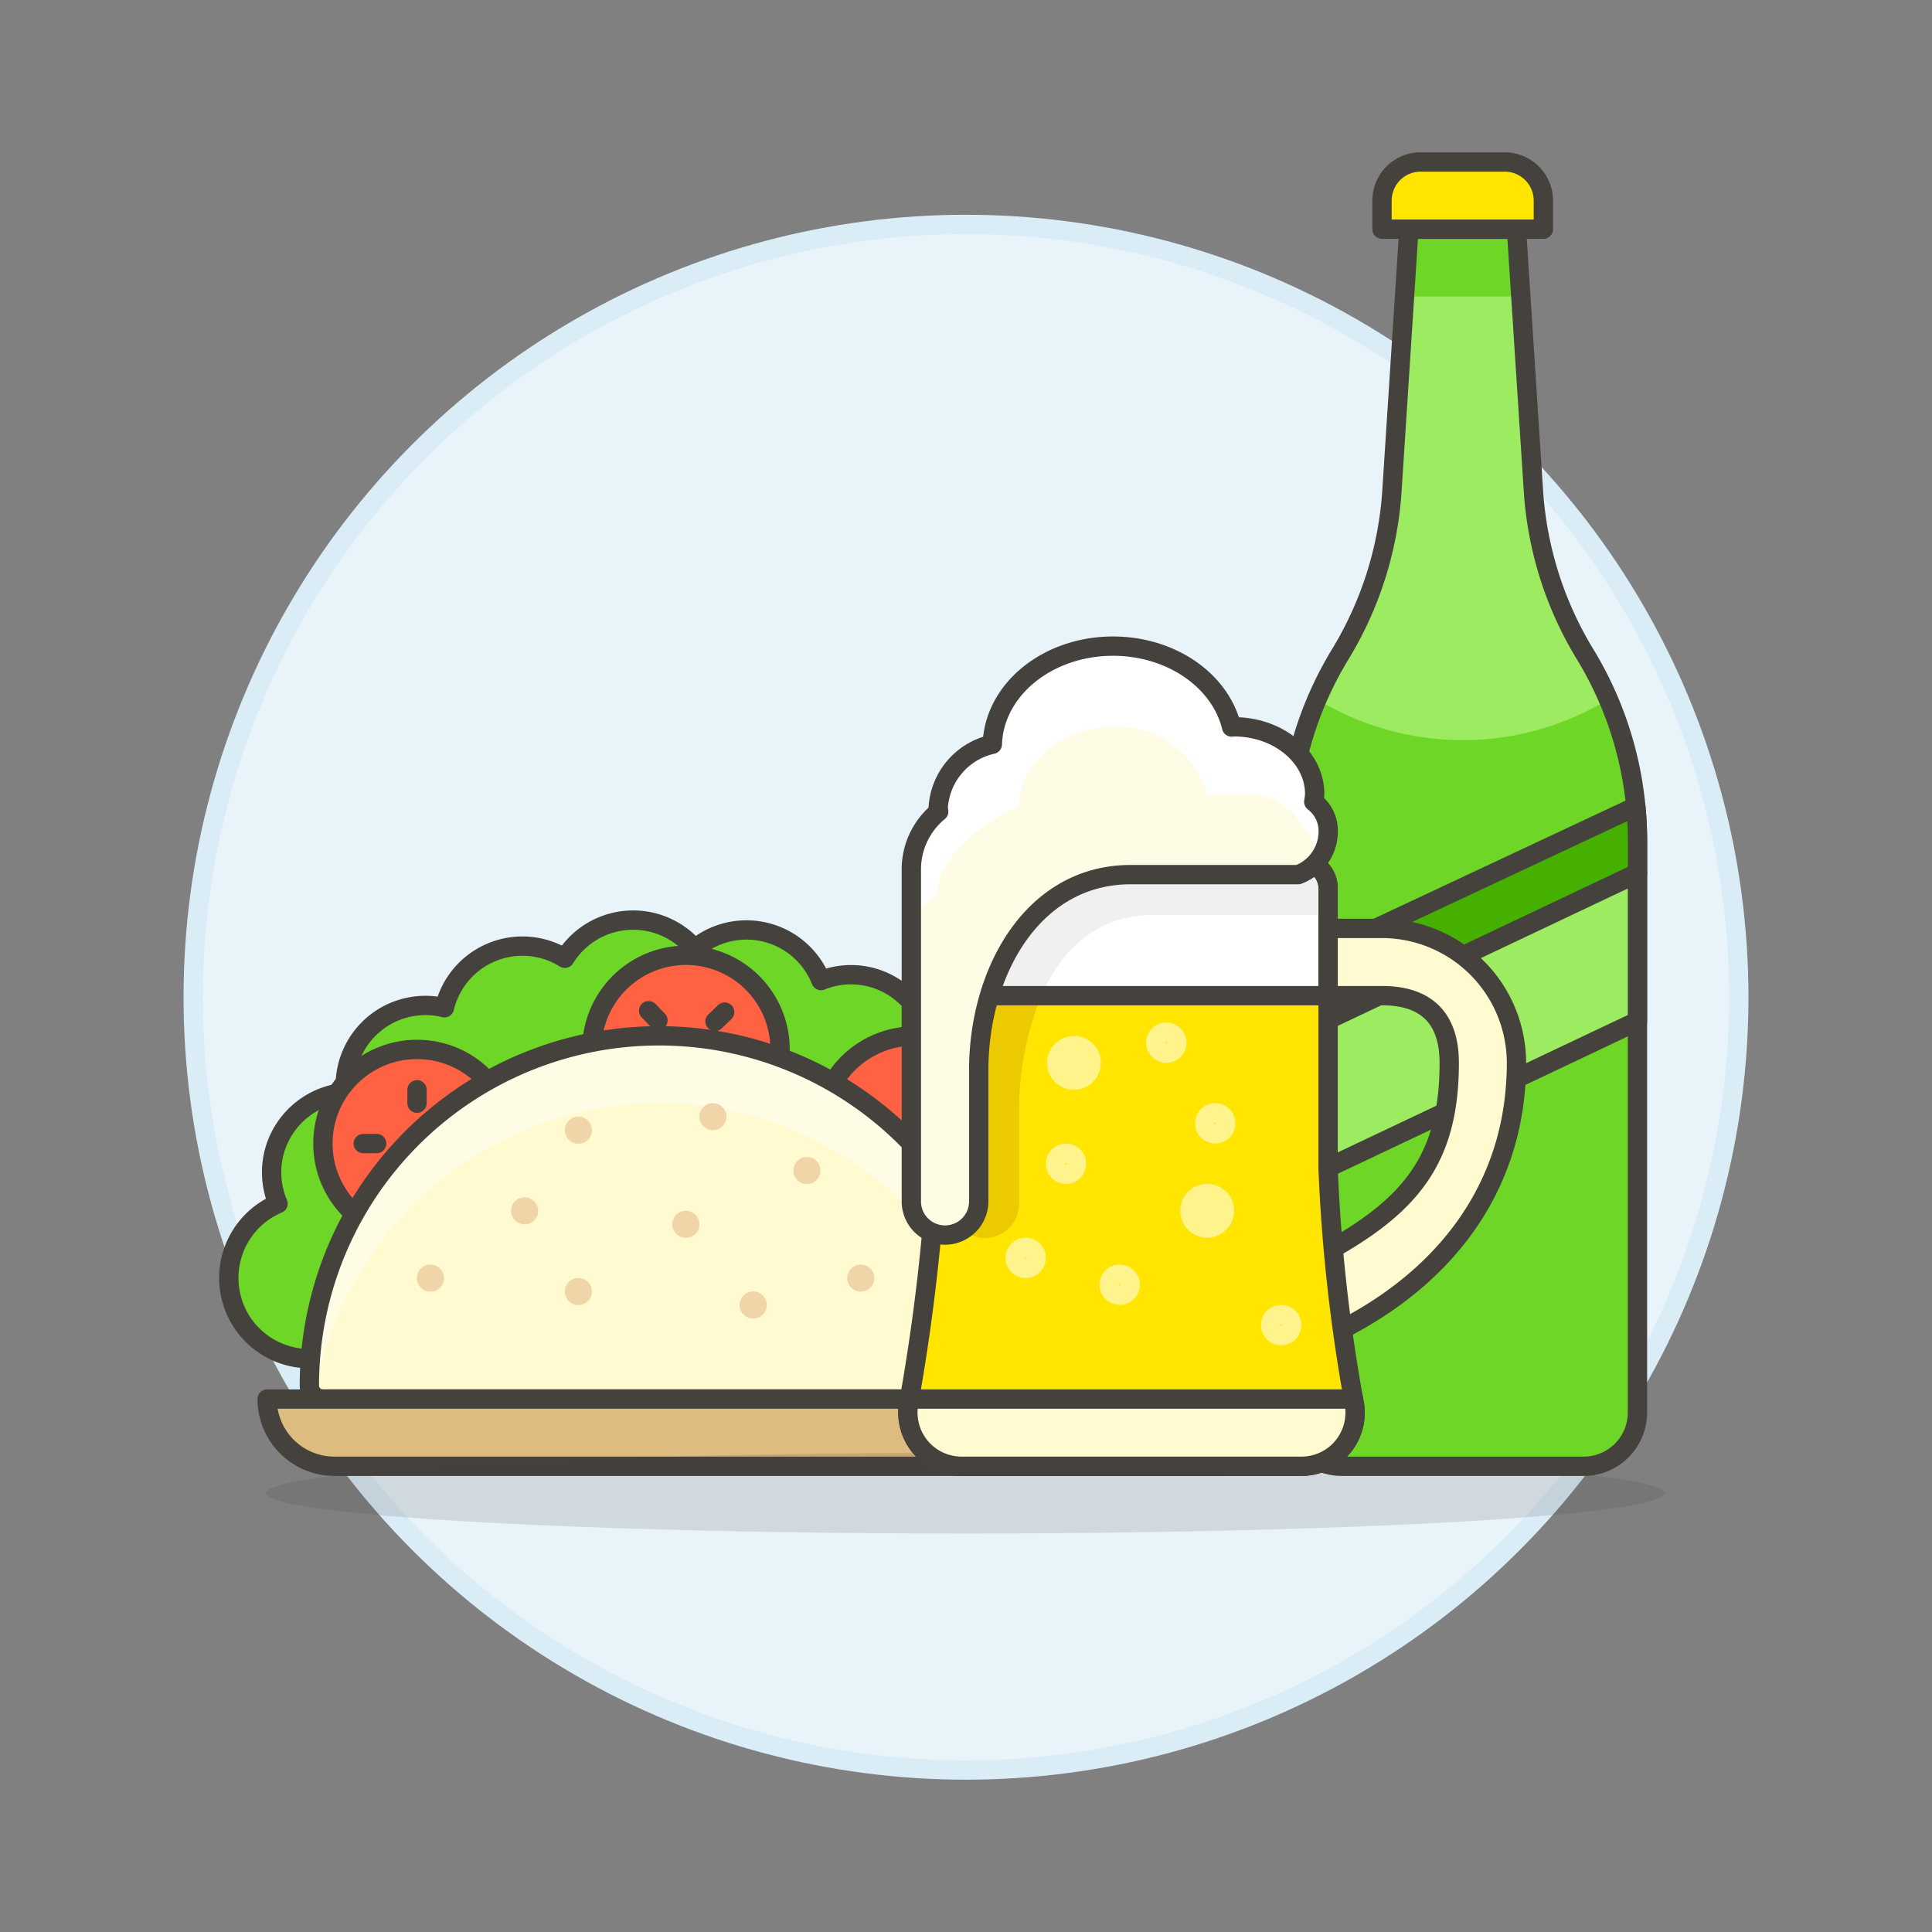 <svg xmlns="http://www.w3.org/2000/svg" viewBox="0 0 100 100"><rect x="0" y="0" width="100" height="100" fill="#808080" stroke="none"/><g class="nc-icon-wrapper"><defs/><circle class="Graphic-Style-6" cx="50" cy="51.616" r="40" fill="#e8f4fa" stroke="#daedf7" stroke-miterlimit="10"/><path class="a" d="M54.861 61.217a4.146 4.146 0 0 0-2.383-1.664 4.151 4.151 0 0 0-4.286-5.2 4.179 4.179 0 0 0-2.792-3.675 4.135 4.135 0 0 0-2.905.076 4.152 4.152 0 0 0-6.537-1.64 4.151 4.151 0 0 0-6.721.485 4.151 4.151 0 0 0-6.233 2.562 4.15 4.15 0 0 0-5.12 4.38 4.18 4.18 0 0 0-3.623 2.859 4.139 4.139 0 0 0 .129 2.9 4.177 4.177 0 0 0 1.627 8.023h36.191v-.7a18.17 18.17 0 0 0-.109-1.949 4.157 4.157 0 0 0 2.762-6.464z" fill="#6dd627" stroke="#45413c" stroke-linejoin="round"/><circle class="b" cx="21.585" cy="59.19" r="4.872" stroke="#45413c" stroke-linejoin="round" fill="#ff6242"/><path class="c" d="M21.585 56.406v.696" stroke="#45413c" stroke-linejoin="round" fill="none" stroke-linecap="round"/><path class="c" d="M18.801 59.19h.696" stroke="#45413c" stroke-linejoin="round" fill="none" stroke-linecap="round"/><path class="b" d="M38.884 57.827a4.872 4.872 0 1 1 .13-6.888 4.871 4.871 0 0 1-.13 6.888z" stroke="#45413c" stroke-linejoin="round" fill="#ff6242"/><path class="c" d="M37.51 52.387l-.502.483" stroke="#45413c" stroke-linejoin="round" fill="none" stroke-linecap="round"/><path class="c" d="M33.573 52.313l.483.501" stroke="#45413c" stroke-linejoin="round" fill="none" stroke-linecap="round"/><path class="b" d="M47.152 63.363a4.872 4.872 0 1 1 5.053-4.685 4.872 4.872 0 0 1-5.053 4.685z" stroke="#45413c" stroke-linejoin="round" fill="#ff6242"/><path class="d" d="M50.118 58.599l-.695-.026" stroke="#45413c" stroke-linejoin="round" stroke-linecap="round" fill="#ff866e"/><path class="d" d="M47.441 55.712l-.026.696" stroke="#45413c" stroke-linejoin="round" stroke-linecap="round" fill="#ff866e"/><path class="e" d="M16.713 72.414h34.8a.7.7 0 0 0 .7-.7 18.1 18.1 0 0 0-18.1-18.1 18.1 18.1 0 0 0-18.1 18.1.7.7 0 0 0 .7.7z" style="" fill="#fffacf"/><path class="f" d="M16.278 72.248a18.073 18.073 0 0 1 35.669 0 .681.681 0 0 0 .261-.53 18.1 18.1 0 1 0-36.191 0 .681.681 0 0 0 .261.53z" style="" fill="#fffce5"/><path class="g" d="M16.713 72.414h34.8a.7.7 0 0 0 .7-.7 18.1 18.1 0 0 0-18.1-18.1 18.1 18.1 0 0 0-18.1 18.1.7.7 0 0 0 .7.7z" stroke="#45413c" stroke-linejoin="round" fill="none"/><path class="h" d="M29.937 57.8a.7.7 0 1 0 .7.7.7.7 0 0 0-.7-.7z" style="" fill="#f0d5a8"/><path class="h" d="M44.552 65.454a.7.7 0 1 0 .7.7.7.7 0 0 0-.7-.7z" style="" fill="#f0d5a8"/><path class="h" d="M35.5 62.67a.7.7 0 1 0 .7.7.7.7 0 0 0-.7-.7z" style="" fill="#f0d5a8"/><path class="h" d="M38.984 66.846a.7.7 0 1 0 .7.7.7.7 0 0 0-.7-.7z" style="" fill="#f0d5a8"/><path class="h" d="M29.937 66.15a.7.7 0 1 0 .7.7.7.7 0 0 0-.7-.7z" style="" fill="#f0d5a8"/><path class="h" d="M27.153 61.974a.7.7 0 1 0 .7.7.7.7 0 0 0-.7-.7z" style="" fill="#f0d5a8"/><path class="h" d="M22.281 65.454a.7.7 0 1 0 .7.7.7.7 0 0 0-.7-.7z" style="" fill="#f0d5a8"/><path class="h" d="M36.9 57.1a.7.7 0 1 0 .7.7.7.7 0 0 0-.7-.7z" style="" fill="#f0d5a8"/><path class="h" d="M41.768 59.886a.7.7 0 1 0 .7.7.7.7 0 0 0-.7-.7z" style="" fill="#f0d5a8"/><path class="i" d="M66.724 72.414a3.48 3.48 0 0 1-3.48 3.48H17.309a3.48 3.48 0 0 1-3.48-3.48h52.9z" stroke="#45413c" stroke-linejoin="round" fill="#debb7e"/><ellipse class="j" cx="49.956" cy="77.286" rx="36.191" ry="2.088" fill="#45413c" opacity="0.15"/><g><path class="k" d="M79.369 25.4l-.877-13.536h-5.568L72.047 25.4a18.568 18.568 0 0 1-2.674 8.462 18.562 18.562 0 0 0-2.713 9.661V73.11a2.784 2.784 0 0 0 2.784 2.784h12.527a2.784 2.784 0 0 0 2.784-2.784V43.522a18.561 18.561 0 0 0-2.712-9.661 18.556 18.556 0 0 1-2.674-8.461z" style="" fill="#6dd627"/><path class="l" d="M75.708 38.311a14.522 14.522 0 0 0 7.539-2.111 18.708 18.708 0 0 0-1.2-2.338 18.569 18.569 0 0 1-2.679-8.462l-.876-13.536h-5.568L72.047 25.4a18.568 18.568 0 0 1-2.674 8.462 18.442 18.442 0 0 0-1.2 2.338 14.519 14.519 0 0 0 7.535 2.111z" style="" fill="#9ceb60"/><path class="k" d="M78.717 15.343l-.225-3.48h-5.568l-.226 3.48h6.019z" style="" fill="#6dd627"/><path class="g" d="M79.369 25.4l-.877-13.536h-5.568L72.047 25.4a18.568 18.568 0 0 1-2.674 8.462 18.562 18.562 0 0 0-2.713 9.661V73.11a2.784 2.784 0 0 0 2.784 2.784h12.527a2.784 2.784 0 0 0 2.784-2.784V43.522a18.561 18.561 0 0 0-2.712-9.661 18.556 18.556 0 0 1-2.674-8.461z" stroke="#45413c" stroke-linejoin="round" fill="none"/><path class="m" d="M79.884 11.863h-8.352v-1.479a2 2 0 0 1 2-2h4.352a2 2 0 0 1 2 2z" stroke="#45413c" stroke-linejoin="round" fill="#ffe500"/><path class="n" d="M84.669 41.744L66.66 50.186v3.583l18.1-8.572v-1.675a20.235 20.235 0 0 0-.091-1.778z" stroke="#45413c" stroke-linejoin="round" fill="#46b000"/><path class="o" d="M66.66 61.424l18.095-8.571v-7.656L66.66 53.769v7.655z" stroke="#45413c" stroke-linejoin="round" fill="#9ceb60"/></g><g><path class="p" d="M71.532 48.054h-2.791v3.48h2.791c2.3 0 3.48 1.177 3.48 3.48 0 4.953-1.968 7.344-6.264 9.744v4.287l.859-.323a1.514 1.514 0 0 0 .165-.074c5.378-2.869 8.72-7.539 8.72-13.634a6.969 6.969 0 0 0-6.96-6.96z" stroke="#45413c" stroke-linejoin="round" fill="#fffacf"/><path class="q" d="M49.776 75.894a2.781 2.781 0 0 1-2.748-3.232 103.288 103.288 0 0 0 1.53-13.729V45.966a1.392 1.392 0 0 1 1.392-1.391h17.4a1.392 1.392 0 0 1 1.392 1.391v14.513a87.046 87.046 0 0 0 1.371 12.254 2.773 2.773 0 0 1-2.749 3.161z" style="" fill="#ffe500"/><path class="r" d="M48.558 45.966v5.568h20.183v-5.568a1.392 1.392 0 0 0-1.392-1.391h-17.4a1.391 1.391 0 0 0-1.391 1.391z" style="" fill="#fff"/><path class="s" d="M68.024 44.774a1.556 1.556 0 0 1-.83.5h-8.665c-3.77 0-6.267 2.775-7.312 6.264H53.9c1.058-2.431 2.906-4.176 5.8-4.176h9.041v-1.396a1.373 1.373 0 0 0-.717-1.192z" style="" fill="#f0f0f0"/><path class="t" d="M50.659 55.381v6.807a1.727 1.727 0 0 1-.787 1.436 1.575 1.575 0 0 0 1.781.313 1.739 1.739 0 0 0 1.094-1.616V57.8a16.075 16.075 0 0 1 1.153-6.266h-2.683a13.5 13.5 0 0 0-.558 3.847z" style="" fill="#ebcb00"/><path class="g" d="M48.558 45.966v5.568h20.183v-5.568a1.392 1.392 0 0 0-1.392-1.391h-17.4a1.391 1.391 0 0 0-1.391 1.391z" stroke="#45413c" stroke-linejoin="round" fill="none"/><path class="g" d="M49.776 75.894a2.781 2.781 0 0 1-2.748-3.232 103.288 103.288 0 0 0 1.53-13.729V45.966a1.392 1.392 0 0 1 1.392-1.391h17.4a1.392 1.392 0 0 1 1.392 1.391v14.513a87.046 87.046 0 0 0 1.371 12.254 2.773 2.773 0 0 1-2.749 3.161z" stroke="#45413c" stroke-linejoin="round" fill="none"/><path class="p" d="M70.057 72.414H47.068a16.11 16.11 0 0 1-.04.248 2.781 2.781 0 0 0 2.748 3.232h17.587a2.774 2.774 0 0 0 2.723-3.315c-.011-.055-.018-.11-.029-.165z" stroke="#45413c" stroke-linejoin="round" fill="#fffacf"/><path class="u" d="M57.96 66.454a.044.044 0 1 1-.044.044.044.044 0 0 1 .044-.044m0-1A1.044 1.044 0 1 0 59 66.5a1.044 1.044 0 0 0-1.044-1.044z" style="" fill="#fff48c"/><path class="u" d="M55.176 60.19a.044.044 0 0 1 0 .088.044.044 0 0 1 0-.088m0-1a1.044 1.044 0 1 0 1.044 1.044 1.044 1.044 0 0 0-1.044-1.044z" style="" fill="#fff48c"/><path class="u" d="M53.088 65.062a.044.044 0 1 1 0 .088.044.044 0 1 1 0-.088m0-1a1.044 1.044 0 1 0 1.044 1.044 1.044 1.044 0 0 0-1.044-1.044z" style="" fill="#fff48c"/><path class="u" d="M62.9 58.1a.044.044 0 1 1-.044.044.044.044 0 0 1 .044-.044m0-1a1.044 1.044 0 1 0 1.044 1.044A1.044 1.044 0 0 0 62.9 57.1z" style="" fill="#fff48c"/><path class="u" d="M66.312 68.542a.044.044 0 1 1-.044.044.044.044 0 0 1 .044-.044m0-1a1.044 1.044 0 1 0 1.044 1.044 1.043 1.043 0 0 0-1.044-1.044z" style="" fill="#fff48c"/><circle class="u" cx="55.588" cy="55.014" r="1.392" style="" fill="#fff48c"/><circle class="u" cx="62.484" cy="62.67" r="1.392" style="" fill="#fff48c"/><path class="u" d="M60.369 53.926a.044.044 0 0 1 .044.044.044.044 0 0 1-.088 0 .044.044 0 0 1 .044-.044m0-1a1.044 1.044 0 1 0 1.044 1.044 1.044 1.044 0 0 0-1.044-1.044z" style="" fill="#fff48c"/><path class="f" d="M49.565 63.8a1.741 1.741 0 0 0 1.094-1.616v-6.803c0-5.053 2.777-10.111 7.87-10.111h8.665a2.387 2.387 0 0 0 1.554-2.276A1.89 1.89 0 0 0 68 41.5a2.986 2.986 0 0 0 .048-.4c0-1.922-1.87-3.48-4.176-3.48-.043 0-.083.009-.125.01-.576-2.387-3.1-4.186-6.139-4.186-3.4 0-6.156 2.264-6.246 5.08a3.584 3.584 0 0 0-2.8 3.272c0 .072.021.14.026.211a3.86 3.86 0 0 0-1.417 2.978v17.208a1.741 1.741 0 0 0 2.394 1.607z" style="" fill="#fffce5"/><path class="r" d="M68.748 42.994A1.89 1.89 0 0 0 68 41.5a2.986 2.986 0 0 0 .048-.4c0-1.922-1.87-3.48-4.176-3.48-.043 0-.083.009-.125.01-.576-2.387-3.1-4.186-6.139-4.186-3.4 0-6.156 2.263-6.247 5.08a3.584 3.584 0 0 0-2.8 3.272c0 .072.021.14.026.211a3.86 3.86 0 0 0-1.417 2.978v2.7a8.28 8.28 0 0 1 1.411-1.5c-.006-.071-.026-.139-.026-.212 0-1.518 2.555-3.7 4.182-4.175.091-2.817 2.784-4.176 4.865-4.176a4.775 4.775 0 0 1 4.879 3.48h2.088c2.065 0 3.142 1.739 3.726 3.335a2.773 2.773 0 0 0 .453-1.443z" style="" fill="#fff"/><path class="c" d="M49.565 63.8a1.741 1.741 0 0 0 1.094-1.616v-6.803c0-5.053 2.777-10.111 7.87-10.111h8.665a2.387 2.387 0 0 0 1.554-2.276A1.89 1.89 0 0 0 68 41.5a2.986 2.986 0 0 0 .048-.4c0-1.922-1.87-3.48-4.176-3.48-.043 0-.083.009-.125.01-.576-2.387-3.1-4.186-6.139-4.186-3.4 0-6.156 2.264-6.246 5.08a3.584 3.584 0 0 0-2.8 3.272c0 .072.021.14.026.211a3.86 3.86 0 0 0-1.417 2.978v17.208a1.741 1.741 0 0 0 2.394 1.607z" stroke="#45413c" stroke-linejoin="round" fill="none" stroke-linecap="round"/></g></g></svg>